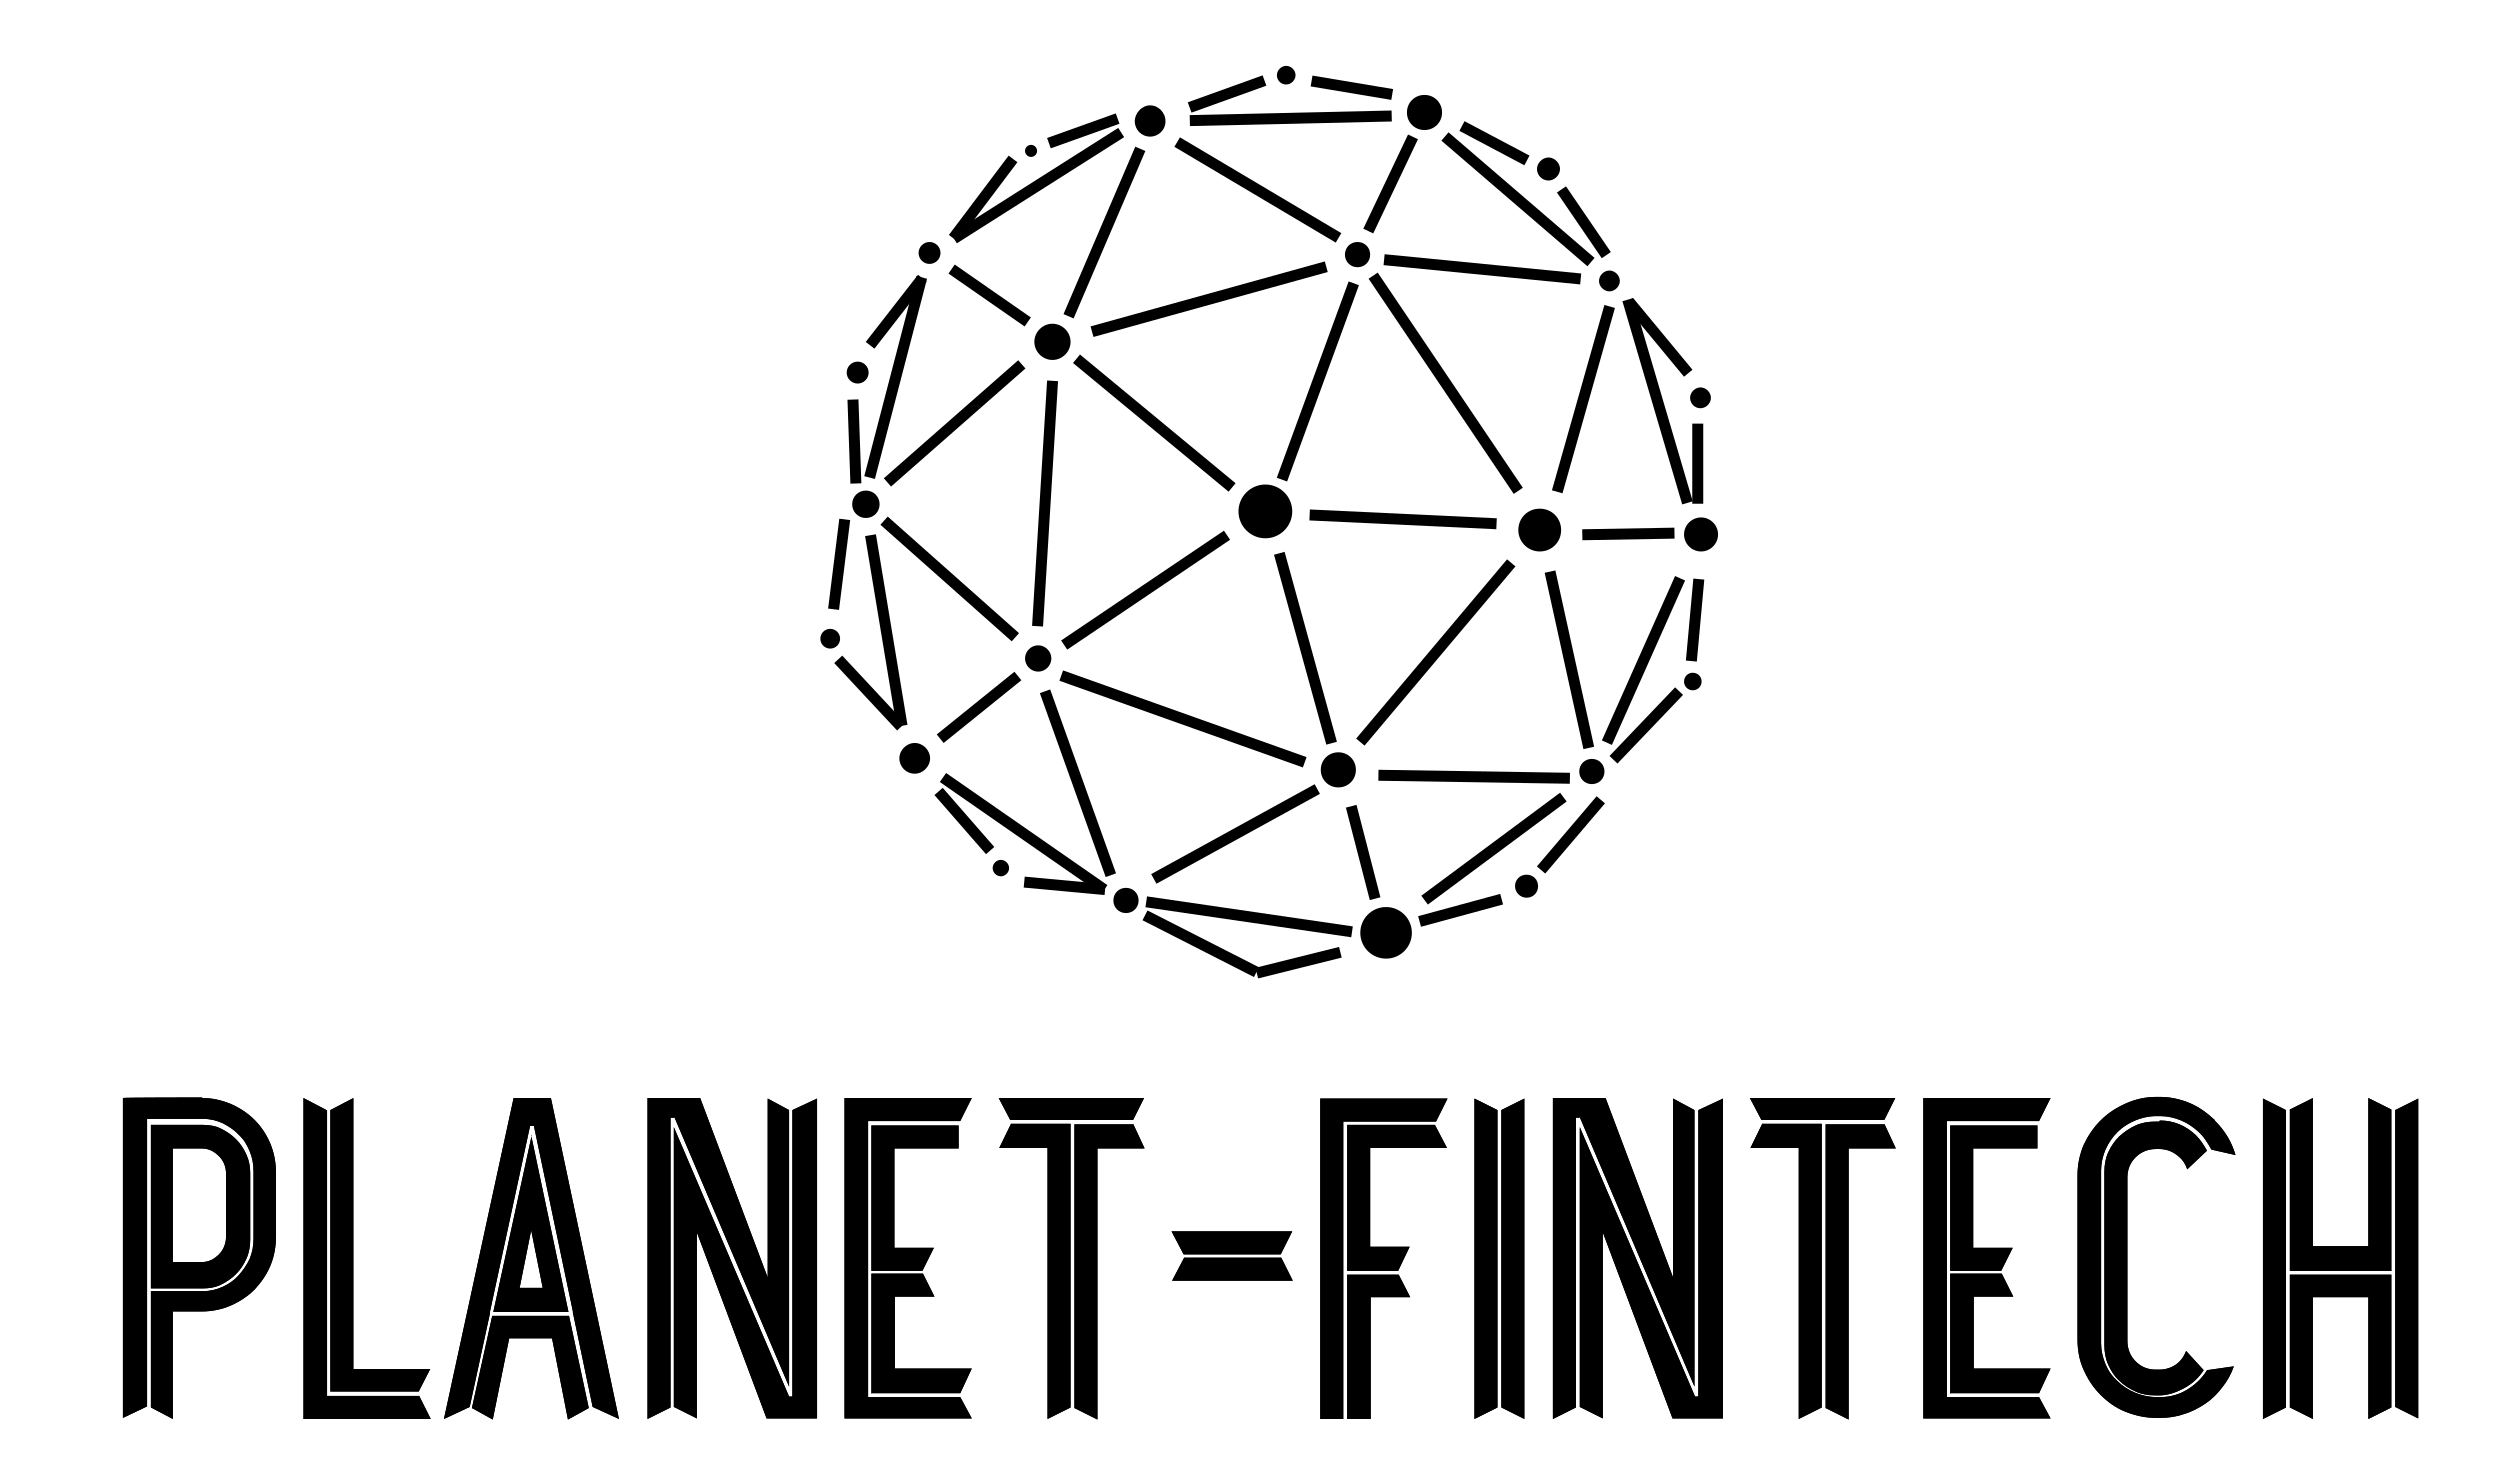 <svg width="279" height="165" viewBox="0 0 279 165" fill="none" xmlns="http://www.w3.org/2000/svg">
<path d="M22.536 122.537C23.7 122.537 24.741 122.782 25.782 123.211C26.762 123.639 27.68 124.252 28.415 124.987C29.15 125.722 29.762 126.64 30.191 127.681C30.619 128.722 30.803 129.824 30.803 130.988V137.908C30.803 139.071 30.619 140.174 30.191 141.215C29.762 142.256 29.15 143.113 28.415 143.909C27.68 144.644 26.762 145.256 25.782 145.685C24.802 146.114 23.7 146.359 22.536 146.359H19.29V158.361L16.841 157.075V144.093H22.659C23.455 144.093 24.189 143.909 24.863 143.603C25.537 143.297 26.149 142.868 26.639 142.317C27.129 141.766 27.558 141.153 27.864 140.48C28.17 139.745 28.292 139.01 28.292 138.214V130.743C28.292 129.947 28.17 129.212 27.864 128.477C27.558 127.742 27.19 127.13 26.639 126.64C26.149 126.089 25.537 125.721 24.863 125.354C24.189 125.048 23.455 124.864 22.659 124.864H16.412V156.953L13.718 158.239V122.537C13.718 122.476 22.597 122.476 22.597 122.476L22.536 122.537ZM27.925 138.337C27.925 139.071 27.802 139.806 27.496 140.48C27.19 141.153 26.823 141.705 26.333 142.195C25.843 142.684 25.292 143.052 24.679 143.358C24.067 143.664 23.393 143.787 22.659 143.787H16.841V125.538H22.659C23.393 125.538 24.067 125.66 24.679 125.966C25.292 126.273 25.843 126.64 26.333 127.13C26.823 127.62 27.19 128.171 27.496 128.845C27.802 129.518 27.925 130.192 27.925 130.927V138.398V138.337ZM22.536 140.847C23.271 140.847 23.883 140.541 24.434 139.99C24.986 139.439 25.23 138.704 25.23 137.969V131.049C25.23 130.253 24.986 129.579 24.434 129.028C23.883 128.477 23.271 128.171 22.536 128.171H19.29V140.847H22.536Z" fill="black"/>
<path d="M36.498 123.884V155.789H46.786L48.072 158.361H33.865V122.537L36.437 123.884H36.498ZM46.725 155.299H36.866V123.884L39.438 122.537V152.789H48.011L46.725 155.299Z" fill="black"/>
<path d="M61.483 122.537L69.077 158.361L66.138 157.014L63.933 146.481V146.359L59.585 125.66H59.156L54.686 146.359V146.542L52.42 157.014L49.542 158.361L57.319 122.537H61.667H61.483ZM54.931 146.849H63.504L65.709 157.137L63.382 158.423L61.606 149.359H56.829L54.992 158.423L52.665 157.137L54.931 146.849ZM59.279 126.701L63.443 146.42H55.053L59.34 126.701H59.279ZM59.279 137.295L57.993 143.725H60.565L59.279 137.295Z" fill="black"/>
<path d="M75.2 124.742H74.833V157.075L72.261 158.361V122.537H78.14L85.672 142.562V122.598L88.06 123.884V154.748L75.261 124.68L75.2 124.742ZM88.428 155.851V123.884L91.183 122.598V158.3H85.549L77.772 137.54V158.3L75.2 157.014V125.783L88.06 155.851H88.428Z" fill="black"/>
<path d="M94.246 122.537H108.453L107.167 125.109H96.879V155.912H107.167L108.453 158.3H94.246V122.537ZM97.247 141.827V125.599H106.984V128.171H99.819V139.255H104.228L102.942 141.827H97.186H97.247ZM97.247 155.544V142.133H103.003L104.289 144.705H99.88V152.727H108.453L107.167 155.483H97.308L97.247 155.544Z" fill="black"/>
<path d="M127.681 122.537L126.456 124.987H112.739L111.453 122.537H127.681ZM112.8 125.415H119.475V157.075L116.903 158.361V128.11H111.514L112.862 125.354L112.8 125.415ZM126.456 125.415L127.742 128.171H122.476V158.423L119.904 157.137V125.477H126.518L126.456 125.415Z" fill="black"/>
<path d="M144.216 137.418L142.93 139.99H132.09L130.743 137.418H144.154H144.216ZM130.804 142.929L132.152 140.357H142.991L144.277 142.929H130.866H130.804Z" fill="black"/>
<path d="M160.199 125.17H149.911V158.361H147.339V122.598H161.546L160.26 125.17H160.199ZM150.34 141.827V125.538H160.138L161.485 128.11H152.912V139.133H157.321L156.035 141.827H150.278H150.34ZM150.34 158.361V142.256H156.096L157.382 144.766H152.973V158.361H150.401H150.34Z" fill="black"/>
<path d="M164.547 122.598L167.119 123.884V157.075L164.547 158.361V122.598ZM167.548 157.075V123.884L170.12 122.598V158.361L167.548 157.075Z" fill="black"/>
<path d="M176.243 124.742H175.876V157.075L173.304 158.361V122.537H179.183L186.715 142.562V122.598L189.103 123.884V154.748L176.304 124.68L176.243 124.742ZM189.532 155.851V123.884L192.287 122.598V158.3H186.654L178.876 137.54V158.3L176.304 157.014V125.783L189.164 155.851H189.532Z" fill="black"/>
<path d="M211.516 122.537L210.291 124.987H196.574L195.288 122.537H211.516ZM196.635 125.415H203.31V157.075L200.738 158.361V128.11H195.349L196.697 125.354L196.635 125.415ZM210.291 125.415L211.577 128.171H206.311V158.423L203.739 157.137V125.477H210.353L210.291 125.415Z" fill="black"/>
<path d="M214.64 122.537H228.847L227.561 125.109H217.273V155.912H227.561L228.847 158.3H214.64V122.537ZM217.64 141.827V125.599H227.377V128.171H220.212V139.255H224.621L223.335 141.827H217.579H217.64ZM217.64 155.544V142.133H223.397L224.683 144.705H220.274V152.727H228.847L227.561 155.483H217.702L217.64 155.544Z" fill="black"/>
<path d="M247.218 125.109C248.321 126.211 249.056 127.436 249.484 128.906L246.79 128.293C246.606 127.926 246.361 127.559 246.116 127.191C245.871 126.824 245.626 126.579 245.381 126.334C244.769 125.783 244.156 125.354 243.422 125.048C242.687 124.742 241.891 124.558 241.095 124.558H240.666C239.809 124.558 239.012 124.742 238.278 125.048C237.543 125.354 236.869 125.783 236.318 126.334C235.767 126.885 235.338 127.497 234.971 128.293C234.665 129.028 234.481 129.824 234.481 130.621V149.91C234.481 150.707 234.665 151.503 234.971 152.237C235.277 152.972 235.706 153.585 236.318 154.136C236.869 154.687 237.543 155.116 238.278 155.422C239.012 155.728 239.809 155.912 240.666 155.912H241.095C242.136 155.912 243.115 155.667 244.034 155.116C244.953 154.565 245.749 153.83 246.3 152.911L249.3 152.482C248.994 153.34 248.566 154.136 248.014 154.809C247.463 155.544 246.851 156.157 246.116 156.647C245.381 157.137 244.585 157.565 243.728 157.81C242.87 158.116 241.952 158.239 241.033 158.239H240.666C239.441 158.239 238.339 157.994 237.237 157.565C236.134 157.137 235.216 156.463 234.42 155.667C233.624 154.871 233.011 153.952 232.521 152.85C232.031 151.748 231.848 150.645 231.848 149.421V131.172C231.848 129.947 232.093 128.845 232.521 127.804C233.011 126.763 233.624 125.844 234.42 125.048C235.216 124.252 236.134 123.639 237.237 123.149C238.339 122.66 239.441 122.415 240.666 122.415H241.033C242.197 122.415 243.299 122.66 244.34 123.088C245.381 123.517 246.3 124.191 247.157 124.987L247.218 125.109ZM241.033 125.048C242.564 125.048 243.912 125.599 245.075 126.701C245.504 127.13 245.932 127.742 246.3 128.416L244.095 130.498C243.912 129.947 243.605 129.457 243.238 129.151C242.564 128.538 241.829 128.232 240.972 128.232H240.605C239.747 128.232 238.951 128.538 238.339 129.151C237.727 129.763 237.42 130.498 237.42 131.417V149.665C237.42 150.523 237.727 151.319 238.339 151.931C238.951 152.544 239.686 152.85 240.605 152.85H240.972C241.646 152.85 242.258 152.666 242.809 152.299C243.36 151.931 243.728 151.38 243.973 150.768L245.932 152.911C245.381 153.768 244.646 154.442 243.728 154.932C242.809 155.422 241.891 155.728 240.972 155.728H240.543C239.747 155.728 239.012 155.606 238.339 155.299C237.665 154.993 237.053 154.626 236.502 154.075C235.951 153.585 235.583 152.972 235.277 152.299C234.971 151.625 234.848 150.89 234.848 150.094V130.804C234.848 130.008 234.971 129.273 235.277 128.6C235.583 127.926 236.012 127.314 236.502 126.824C237.053 126.334 237.665 125.905 238.339 125.599C239.012 125.293 239.747 125.17 240.543 125.17H240.972L241.033 125.048Z" fill="black"/>
<path d="M252.546 122.598L255.118 123.884V157.075L252.546 158.361V122.598ZM266.937 141.827H255.547V123.823L258.119 122.537V139.071H264.304V122.537L266.876 123.823V141.766L266.937 141.827ZM255.485 142.256H266.876V157.075L264.304 158.361V144.766H258.119V158.361L255.547 157.075V142.256H255.485ZM267.304 157.075V123.884L269.876 122.598V158.3L267.304 157.014V157.075Z" fill="black"/>
<path d="M22.536 122.537C23.7 122.537 24.741 122.782 25.782 123.211C26.762 123.639 27.68 124.252 28.415 124.987C29.15 125.722 29.762 126.64 30.191 127.681C30.619 128.722 30.803 129.824 30.803 130.988V137.908C30.803 139.071 30.619 140.174 30.191 141.215C29.762 142.256 29.15 143.113 28.415 143.909C27.68 144.644 26.762 145.256 25.782 145.685C24.802 146.114 23.7 146.359 22.536 146.359H19.29V158.361L16.841 157.075V144.093H22.659C23.455 144.093 24.189 143.909 24.863 143.603C25.537 143.297 26.149 142.868 26.639 142.317C27.129 141.766 27.558 141.153 27.864 140.48C28.17 139.745 28.292 139.01 28.292 138.214V130.743C28.292 129.947 28.17 129.212 27.864 128.477C27.558 127.742 27.19 127.13 26.639 126.64C26.149 126.089 25.537 125.721 24.863 125.354C24.189 125.048 23.455 124.864 22.659 124.864H16.412V156.953L13.718 158.239V122.537C13.718 122.476 22.597 122.476 22.597 122.476L22.536 122.537ZM27.925 138.337C27.925 139.071 27.802 139.806 27.496 140.48C27.19 141.153 26.823 141.705 26.333 142.195C25.843 142.684 25.292 143.052 24.679 143.358C24.067 143.664 23.393 143.787 22.659 143.787H16.841V125.538H22.659C23.393 125.538 24.067 125.66 24.679 125.966C25.292 126.273 25.843 126.64 26.333 127.13C26.823 127.62 27.19 128.171 27.496 128.845C27.802 129.518 27.925 130.192 27.925 130.927V138.398V138.337ZM22.536 140.847C23.271 140.847 23.883 140.541 24.434 139.99C24.986 139.439 25.23 138.704 25.23 137.969V131.049C25.23 130.253 24.986 129.579 24.434 129.028C23.883 128.477 23.271 128.171 22.536 128.171H19.29V140.847H22.536Z" fill="black"/>
<path d="M36.498 123.884V155.789H46.786L48.072 158.361H33.865V122.537L36.437 123.884H36.498ZM46.725 155.299H36.866V123.884L39.438 122.537V152.789H48.011L46.725 155.299Z" fill="black"/>
<path d="M61.483 122.537L69.077 158.361L66.138 157.014L63.933 146.481V146.359L59.585 125.66H59.156L54.686 146.359V146.542L52.42 157.014L49.542 158.361L57.319 122.537H61.667H61.483ZM54.931 146.849H63.504L65.709 157.137L63.382 158.423L61.606 149.359H56.829L54.992 158.423L52.665 157.137L54.931 146.849ZM59.279 126.701L63.443 146.42H55.053L59.34 126.701H59.279ZM59.279 137.295L57.993 143.725H60.565L59.279 137.295Z" fill="black"/>
<path d="M75.2 124.742H74.833V157.075L72.261 158.361V122.537H78.14L85.672 142.562V122.598L88.06 123.884V154.748L75.261 124.68L75.2 124.742ZM88.428 155.851V123.884L91.183 122.598V158.3H85.549L77.772 137.54V158.3L75.2 157.014V125.783L88.06 155.851H88.428Z" fill="black"/>
<path d="M94.246 122.537H108.453L107.167 125.109H96.879V155.912H107.167L108.453 158.3H94.246V122.537ZM97.247 141.827V125.599H106.984V128.171H99.819V139.255H104.228L102.942 141.827H97.186H97.247ZM97.247 155.544V142.133H103.003L104.289 144.705H99.88V152.727H108.453L107.167 155.483H97.308L97.247 155.544Z" fill="black"/>
<path d="M127.681 122.537L126.456 124.987H112.739L111.453 122.537H127.681ZM112.8 125.415H119.475V157.075L116.903 158.361V128.11H111.514L112.862 125.354L112.8 125.415ZM126.456 125.415L127.742 128.171H122.476V158.423L119.904 157.137V125.477H126.518L126.456 125.415Z" fill="black"/>
<path d="M144.216 137.418L142.93 139.99H132.09L130.743 137.418H144.154H144.216ZM130.804 142.929L132.152 140.357H142.991L144.277 142.929H130.866H130.804Z" fill="black"/>
<path d="M160.199 125.17H149.911V158.361H147.339V122.598H161.546L160.26 125.17H160.199ZM150.34 141.827V125.538H160.138L161.485 128.11H152.912V139.133H157.321L156.035 141.827H150.278H150.34ZM150.34 158.361V142.256H156.096L157.382 144.766H152.973V158.361H150.401H150.34Z" fill="black"/>
<path d="M164.547 122.598L167.119 123.884V157.075L164.547 158.361V122.598ZM167.548 157.075V123.884L170.12 122.598V158.361L167.548 157.075Z" fill="black"/>
<path d="M176.243 124.742H175.876V157.075L173.304 158.361V122.537H179.183L186.715 142.562V122.598L189.103 123.884V154.748L176.304 124.68L176.243 124.742ZM189.532 155.851V123.884L192.287 122.598V158.3H186.654L178.876 137.54V158.3L176.304 157.014V125.783L189.164 155.851H189.532Z" fill="black"/>
<path d="M211.516 122.537L210.291 124.987H196.574L195.288 122.537H211.516ZM196.635 125.415H203.31V157.075L200.738 158.361V128.11H195.349L196.697 125.354L196.635 125.415ZM210.291 125.415L211.577 128.171H206.311V158.423L203.739 157.137V125.477H210.353L210.291 125.415Z" fill="black"/>
<path d="M214.64 122.537H228.847L227.561 125.109H217.273V155.912H227.561L228.847 158.3H214.64V122.537ZM217.64 141.827V125.599H227.377V128.171H220.212V139.255H224.621L223.335 141.827H217.579H217.64ZM217.64 155.544V142.133H223.397L224.683 144.705H220.274V152.727H228.847L227.561 155.483H217.702L217.64 155.544Z" fill="black"/>
<path d="M247.218 125.109C248.321 126.211 249.056 127.436 249.484 128.906L246.79 128.293C246.606 127.926 246.361 127.559 246.116 127.191C245.871 126.824 245.626 126.579 245.381 126.334C244.769 125.783 244.156 125.354 243.422 125.048C242.687 124.742 241.891 124.558 241.095 124.558H240.666C239.809 124.558 239.012 124.742 238.278 125.048C237.543 125.354 236.869 125.783 236.318 126.334C235.767 126.885 235.338 127.497 234.971 128.293C234.665 129.028 234.481 129.824 234.481 130.621V149.91C234.481 150.707 234.665 151.503 234.971 152.237C235.277 152.972 235.706 153.585 236.318 154.136C236.869 154.687 237.543 155.116 238.278 155.422C239.012 155.728 239.809 155.912 240.666 155.912H241.095C242.136 155.912 243.115 155.667 244.034 155.116C244.953 154.565 245.749 153.83 246.3 152.911L249.3 152.482C248.994 153.34 248.566 154.136 248.014 154.809C247.463 155.544 246.851 156.157 246.116 156.647C245.381 157.137 244.585 157.565 243.728 157.81C242.87 158.116 241.952 158.239 241.033 158.239H240.666C239.441 158.239 238.339 157.994 237.237 157.565C236.134 157.137 235.216 156.463 234.42 155.667C233.624 154.871 233.011 153.952 232.521 152.85C232.031 151.748 231.848 150.645 231.848 149.421V131.172C231.848 129.947 232.093 128.845 232.521 127.804C233.011 126.763 233.624 125.844 234.42 125.048C235.216 124.252 236.134 123.639 237.237 123.149C238.339 122.66 239.441 122.415 240.666 122.415H241.033C242.197 122.415 243.299 122.66 244.34 123.088C245.381 123.517 246.3 124.191 247.157 124.987L247.218 125.109ZM241.033 125.048C242.564 125.048 243.912 125.599 245.075 126.701C245.504 127.13 245.932 127.742 246.3 128.416L244.095 130.498C243.912 129.947 243.605 129.457 243.238 129.151C242.564 128.538 241.829 128.232 240.972 128.232H240.605C239.747 128.232 238.951 128.538 238.339 129.151C237.727 129.763 237.42 130.498 237.42 131.417V149.665C237.42 150.523 237.727 151.319 238.339 151.931C238.951 152.544 239.686 152.85 240.605 152.85H240.972C241.646 152.85 242.258 152.666 242.809 152.299C243.36 151.931 243.728 151.38 243.973 150.768L245.932 152.911C245.381 153.768 244.646 154.442 243.728 154.932C242.809 155.422 241.891 155.728 240.972 155.728H240.543C239.747 155.728 239.012 155.606 238.339 155.299C237.665 154.993 237.053 154.626 236.502 154.075C235.951 153.585 235.583 152.972 235.277 152.299C234.971 151.625 234.848 150.89 234.848 150.094V130.804C234.848 130.008 234.971 129.273 235.277 128.6C235.583 127.926 236.012 127.314 236.502 126.824C237.053 126.334 237.665 125.905 238.339 125.599C239.012 125.293 239.747 125.17 240.543 125.17H240.972L241.033 125.048Z" fill="black"/>
<path d="M252.546 122.598L255.118 123.884V157.075L252.546 158.361V122.598ZM266.937 141.827H255.547V123.823L258.119 122.537V139.071H264.304V122.537L266.876 123.823V141.766L266.937 141.827ZM255.485 142.256H266.876V157.075L264.304 158.361V144.766H258.119V158.361L255.547 157.075V142.256H255.485ZM267.304 157.075V123.884L269.876 122.598V158.3L267.304 157.014V157.075Z" fill="black"/>
<path d="M147.848 29.175L121.706 36.425L122.033 37.605L148.175 30.355L147.848 29.175Z" fill="black"/>
<path d="M150.508 31.407L142.49 53.318L143.64 53.739L151.659 31.828L150.508 31.407Z" fill="black"/>
<path d="M120.527 39.564L119.746 40.508L137.11 54.873L137.891 53.929L120.527 39.564Z" fill="black"/>
<path d="M153.751 30.422L152.735 31.107L168.933 55.12L169.948 54.435L153.751 30.422Z" fill="black"/>
<path d="M179.049 34.036L173.196 54.718L174.375 55.052L180.227 34.37L179.049 34.036Z" fill="black"/>
<path d="M154.525 28.372L154.405 29.59L176.346 31.742L176.465 30.523L154.525 28.372Z" fill="black"/>
<path d="M157.137 15.013L152.146 25.523L153.253 26.049L158.244 15.538L157.137 15.013Z" fill="black"/>
<path d="M155.3 12.334L132.771 12.845L132.798 14.07L155.328 13.559L155.3 12.334Z" fill="black"/>
<path d="M131.685 15.329L131.06 16.382L149.068 27.074L149.693 26.021L131.685 15.329Z" fill="black"/>
<path d="M126.697 16.369L118.688 35.056L119.813 35.538L127.822 16.851L126.697 16.369Z" fill="black"/>
<path d="M106.548 29.523L105.849 30.529L114.347 36.435L115.046 35.43L106.548 29.523Z" fill="black"/>
<path d="M124.796 14.274L106.131 26.119L106.787 27.153L125.453 15.308L124.796 14.274Z" fill="black"/>
<path d="M124.521 12.654L116.854 15.4L117.266 16.553L124.934 13.807L124.521 12.654Z" fill="black"/>
<path d="M140.91 8.41L132.556 11.418L132.971 12.57L141.325 9.562L140.91 8.41Z" fill="black"/>
<path d="M146.472 8.437L146.27 9.644L155.269 11.15L155.471 9.942L146.472 8.437Z" fill="black"/>
<path d="M161.657 14.768L160.858 15.696L177.154 29.713L177.953 28.784L161.657 14.768Z" fill="black"/>
<path d="M182.235 33.27L181.061 33.616L187.734 56.292L188.909 55.946L182.235 33.27Z" fill="black"/>
<path d="M186.861 58.887L176.574 59.066L176.596 60.291L186.882 60.111L186.861 58.887Z" fill="black"/>
<path d="M146.185 56.857L146.127 58.08L166.986 59.064L167.044 57.84L146.185 56.857Z" fill="black"/>
<path d="M136.593 59.221L118.418 71.48L119.103 72.496L137.278 60.236L136.593 59.221Z" fill="black"/>
<path d="M116.856 42.462L115.181 69.846L116.403 69.921L118.078 42.537L116.856 42.462Z" fill="black"/>
<path d="M113.632 40.202L98.634 53.377L99.442 54.298L114.44 41.122L113.632 40.202Z" fill="black"/>
<path d="M99.068 57.648L98.255 58.564L112.909 71.575L113.722 70.659L99.068 57.648Z" fill="black"/>
<path d="M118.639 74.819L118.229 75.973L145.4 85.648L145.811 84.495L118.639 74.819Z" fill="black"/>
<path d="M143.36 61.584L142.18 61.909L148.018 83.104L149.199 82.779L143.36 61.584Z" fill="black"/>
<path d="M168.189 62.422L151.346 82.424L152.283 83.213L169.125 63.211L168.189 62.422Z" fill="black"/>
<path d="M173.58 63.659L172.384 63.922L176.71 83.6L177.906 83.337L173.58 63.659Z" fill="black"/>
<path d="M186.938 64.285L178.769 82.634L179.887 83.132L188.057 64.783L186.938 64.285Z" fill="black"/>
<path d="M190.082 47.276H188.857V56.216H190.082V47.276Z" fill="black"/>
<path d="M188.979 64.571L188.146 73.719L189.366 73.83L190.199 64.682L188.979 64.571Z" fill="black"/>
<path d="M186.941 76.707L179.622 84.366L180.508 85.212L187.827 77.553L186.941 76.707Z" fill="black"/>
<path d="M153.842 85.907L153.822 87.132L175.192 87.467L175.211 86.243L153.842 85.907Z" fill="black"/>
<path d="M178.183 88.86L171.516 96.694L172.448 97.488L179.116 89.653L178.183 88.86Z" fill="black"/>
<path d="M167.423 99.756L158.263 102.244L158.584 103.426L167.744 100.938L167.423 99.756Z" fill="black"/>
<path d="M174.106 88.465L158.62 99.966L159.35 100.949L174.837 89.448L174.106 88.465Z" fill="black"/>
<path d="M182.243 33.24L181.3 34.021L187.936 42.042L188.879 41.261L182.243 33.24Z" fill="black"/>
<path d="M174.765 20.794L173.753 21.484L178.757 28.819L179.769 28.129L174.765 20.794Z" fill="black"/>
<path d="M163.441 13.525L162.868 14.607L170.12 18.447L170.693 17.365L163.441 13.525Z" fill="black"/>
<path d="M151.387 89.823L150.201 90.13L152.869 100.446L154.055 100.139L151.387 89.823Z" fill="black"/>
<path d="M128.009 100.037L127.832 101.249L150.798 104.599L150.975 103.387L128.009 100.037Z" fill="black"/>
<path d="M146.715 87.519L128.47 97.55L129.06 98.623L147.305 88.593L146.715 87.519Z" fill="black"/>
<path d="M149.438 105.678L140.109 108.004L140.406 109.192L149.734 106.866L149.438 105.678Z" fill="black"/>
<path d="M128.059 101.608L127.503 102.7L139.943 109.038L140.499 107.947L128.059 101.608Z" fill="black"/>
<path d="M117.199 76.94L116.046 77.353L123.395 97.878L124.548 97.465L117.199 76.94Z" fill="black"/>
<path d="M105.585 86.266L104.886 87.272L122.888 99.784L123.587 98.778L105.585 86.266Z" fill="black"/>
<path d="M113.213 74.965L104.539 81.964L105.308 82.917L113.982 75.918L113.213 74.965Z" fill="black"/>
<path d="M105.206 87.922L104.283 88.727L110.04 95.326L110.963 94.521L105.206 87.922Z" fill="black"/>
<path d="M114.358 97.833L114.245 99.052L123.27 99.889L123.383 98.67L114.358 97.833Z" fill="black"/>
<path d="M97.752 59.626L96.544 59.826L100.065 81.093L101.273 80.892L97.752 59.626Z" fill="black"/>
<path d="M93.994 73.164L93.099 73.999L100.115 81.523L101.011 80.688L93.994 73.164Z" fill="black"/>
<path d="M112.564 17.368L105.894 26.22L106.872 26.957L113.542 18.105L112.564 17.368Z" fill="black"/>
<path d="M102.273 30.8L96.453 53.141L97.638 53.45L103.458 31.109L102.273 30.8Z" fill="black"/>
<path d="M95.802 44.571L94.578 44.614L94.905 53.977L96.129 53.935L95.802 44.571Z" fill="black"/>
<path d="M102.448 30.669L96.617 38.159L97.584 38.912L103.414 31.422L102.448 30.669Z" fill="black"/>
<path d="M93.667 57.889L92.418 67.916L93.633 68.067L94.882 58.041L93.667 57.889Z" fill="black"/>
<path d="M141.215 59.768C142.703 59.768 143.909 58.562 143.909 57.074C143.909 55.586 142.703 54.379 141.215 54.379C139.727 54.379 138.521 55.586 138.521 57.074C138.521 58.562 139.727 59.768 141.215 59.768Z" fill="black"/>
<path d="M141.215 60.074C139.561 60.074 138.214 58.727 138.214 57.074C138.214 55.42 139.561 54.073 141.215 54.073C142.868 54.073 144.215 55.42 144.215 57.074C144.215 58.727 142.868 60.074 141.215 60.074ZM141.215 54.685C139.867 54.685 138.826 55.788 138.826 57.074C138.826 58.36 139.929 59.462 141.215 59.462C142.501 59.462 143.603 58.36 143.603 57.074C143.603 55.788 142.501 54.685 141.215 54.685Z" fill="black"/>
<path d="M171.834 61.238C172.984 61.238 173.916 60.306 173.916 59.156C173.916 58.006 172.984 57.074 171.834 57.074C170.684 57.074 169.752 58.006 169.752 59.156C169.752 60.306 170.684 61.238 171.834 61.238Z" fill="black"/>
<path d="M171.834 61.544C170.548 61.544 169.445 60.503 169.445 59.156C169.445 57.809 170.486 56.768 171.834 56.768C173.181 56.768 174.222 57.809 174.222 59.156C174.222 60.503 173.181 61.544 171.834 61.544ZM171.834 57.38C170.854 57.38 170.058 58.176 170.058 59.156C170.058 60.136 170.854 60.932 171.834 60.932C172.813 60.932 173.609 60.136 173.609 59.156C173.609 58.176 172.813 57.38 171.834 57.38Z" fill="black"/>
<path d="M189.838 61.238C190.718 61.238 191.43 60.525 191.43 59.646C191.43 58.766 190.718 58.054 189.838 58.054C188.959 58.054 188.246 58.766 188.246 59.646C188.246 60.525 188.959 61.238 189.838 61.238Z" fill="black"/>
<path d="M189.838 61.544C188.797 61.544 187.939 60.687 187.939 59.646C187.939 58.605 188.797 57.747 189.838 57.747C190.879 57.747 191.736 58.605 191.736 59.646C191.736 60.687 190.879 61.544 189.838 61.544ZM189.838 58.36C189.103 58.36 188.552 58.911 188.552 59.646C188.552 60.381 189.103 60.932 189.838 60.932C190.573 60.932 191.124 60.381 191.124 59.646C191.124 58.911 190.573 58.36 189.838 58.36Z" fill="black"/>
<path d="M188.92 76.731C189.292 76.731 189.593 76.43 189.593 76.058C189.593 75.686 189.292 75.384 188.92 75.384C188.548 75.384 188.246 75.686 188.246 76.058C188.246 76.43 188.548 76.731 188.92 76.731Z" fill="black"/>
<path d="M188.919 77.037C188.368 77.037 187.939 76.609 187.939 76.058C187.939 75.506 188.368 75.078 188.919 75.078C189.47 75.078 189.899 75.506 189.899 76.058C189.899 76.609 189.47 77.037 188.919 77.037ZM188.919 75.69C188.736 75.69 188.552 75.874 188.552 76.058C188.552 76.241 188.736 76.425 188.919 76.425C189.103 76.425 189.287 76.241 189.287 76.058C189.287 75.874 189.103 75.69 188.919 75.69Z" fill="black"/>
<path d="M177.652 87.264C178.261 87.264 178.754 86.771 178.754 86.162C178.754 85.553 178.261 85.059 177.652 85.059C177.043 85.059 176.55 85.553 176.55 86.162C176.55 86.771 177.043 87.264 177.652 87.264Z" fill="black"/>
<path d="M177.652 87.509C176.856 87.509 176.243 86.897 176.243 86.101C176.243 85.305 176.856 84.692 177.652 84.692C178.448 84.692 179.06 85.305 179.06 86.101C179.06 86.897 178.448 87.509 177.652 87.509ZM177.652 85.366C177.223 85.366 176.856 85.733 176.856 86.162C176.856 86.59 177.223 86.958 177.652 86.958C178.08 86.958 178.448 86.59 178.448 86.162C178.448 85.733 178.08 85.366 177.652 85.366Z" fill="black"/>
<path d="M149.359 87.57C150.273 87.57 151.013 86.83 151.013 85.917C151.013 85.004 150.273 84.263 149.359 84.263C148.446 84.263 147.706 85.004 147.706 85.917C147.706 86.83 148.446 87.57 149.359 87.57Z" fill="black"/>
<path d="M149.359 87.876C148.257 87.876 147.399 87.019 147.399 85.917C147.399 84.814 148.257 83.957 149.359 83.957C150.461 83.957 151.319 84.814 151.319 85.917C151.319 87.019 150.461 87.876 149.359 87.876ZM149.359 84.57C148.624 84.57 148.012 85.182 148.012 85.917C148.012 86.652 148.624 87.264 149.359 87.264C150.094 87.264 150.706 86.652 150.706 85.917C150.706 85.182 150.094 84.57 149.359 84.57Z" fill="black"/>
<path d="M154.687 106.615C156.108 106.615 157.259 105.464 157.259 104.043C157.259 102.623 156.108 101.471 154.687 101.471C153.267 101.471 152.115 102.623 152.115 104.043C152.115 105.464 153.267 106.615 154.687 106.615Z" fill="black"/>
<path d="M154.687 106.983C153.095 106.983 151.809 105.697 151.809 104.104C151.809 102.512 153.095 101.226 154.687 101.226C156.279 101.226 157.565 102.512 157.565 104.104C157.565 105.697 156.279 106.983 154.687 106.983ZM154.687 101.777C153.401 101.777 152.421 102.818 152.421 104.043C152.421 105.268 153.462 106.309 154.687 106.309C155.912 106.309 156.953 105.268 156.953 104.043C156.953 102.818 155.912 101.777 154.687 101.777Z" fill="black"/>
<path d="M170.365 99.94C170.906 99.94 171.344 99.502 171.344 98.96C171.344 98.419 170.906 97.981 170.365 97.981C169.823 97.981 169.385 98.419 169.385 98.96C169.385 99.502 169.823 99.94 170.365 99.94Z" fill="black"/>
<path d="M170.364 100.185C169.691 100.185 169.078 99.634 169.078 98.899C169.078 98.164 169.629 97.613 170.364 97.613C171.099 97.613 171.65 98.164 171.65 98.899C171.65 99.634 171.099 100.185 170.364 100.185ZM170.364 98.287C169.997 98.287 169.691 98.593 169.691 98.96C169.691 99.328 169.997 99.634 170.364 99.634C170.732 99.634 171.038 99.328 171.038 98.96C171.038 98.593 170.732 98.287 170.364 98.287Z" fill="black"/>
<path d="M125.661 101.533C126.27 101.533 126.763 101.039 126.763 100.43C126.763 99.822 126.27 99.328 125.661 99.328C125.052 99.328 124.559 99.822 124.559 100.43C124.559 101.039 125.052 101.533 125.661 101.533Z" fill="black"/>
<path d="M125.66 101.9C124.864 101.9 124.252 101.288 124.252 100.491C124.252 99.695 124.864 99.083 125.66 99.083C126.457 99.083 127.069 99.695 127.069 100.491C127.069 101.288 126.457 101.9 125.66 101.9ZM125.66 99.634C125.232 99.634 124.864 100.002 124.864 100.43C124.864 100.859 125.232 101.226 125.66 101.226C126.089 101.226 126.457 100.859 126.457 100.43C126.457 100.002 126.089 99.634 125.66 99.634Z" fill="black"/>
<path d="M111.698 97.491C112.037 97.491 112.311 97.217 112.311 96.878C112.311 96.54 112.037 96.266 111.698 96.266C111.36 96.266 111.086 96.54 111.086 96.878C111.086 97.217 111.36 97.491 111.698 97.491Z" fill="black"/>
<path d="M111.698 97.797C111.208 97.797 110.779 97.368 110.779 96.878C110.779 96.388 111.208 95.96 111.698 95.96C112.188 95.96 112.616 96.388 112.616 96.878C112.616 97.368 112.188 97.797 111.698 97.797ZM111.698 96.511C111.514 96.511 111.392 96.633 111.392 96.817C111.392 97.001 111.514 97.123 111.698 97.123C111.882 97.123 112.004 97.001 112.004 96.817C112.004 96.633 111.882 96.511 111.698 96.511Z" fill="black"/>
<path d="M115.863 74.649C116.505 74.649 117.026 74.128 117.026 73.486C117.026 72.843 116.505 72.322 115.863 72.322C115.22 72.322 114.699 72.843 114.699 73.486C114.699 74.128 115.22 74.649 115.863 74.649Z" fill="black"/>
<path d="M115.862 74.955C115.066 74.955 114.393 74.282 114.393 73.486C114.393 72.689 115.066 72.016 115.862 72.016C116.658 72.016 117.332 72.689 117.332 73.486C117.332 74.282 116.658 74.955 115.862 74.955ZM115.862 72.567C115.372 72.567 115.005 72.934 115.005 73.424C115.005 73.914 115.372 74.282 115.862 74.282C116.352 74.282 116.72 73.914 116.72 73.424C116.72 72.934 116.352 72.567 115.862 72.567Z" fill="black"/>
<path d="M102.084 86.039C102.862 86.039 103.493 85.409 103.493 84.631C103.493 83.853 102.862 83.222 102.084 83.222C101.306 83.222 100.676 83.853 100.676 84.631C100.676 85.409 101.306 86.039 102.084 86.039Z" fill="black"/>
<path d="M102.084 86.346C101.104 86.346 100.369 85.549 100.369 84.631C100.369 83.712 101.165 82.916 102.084 82.916C103.002 82.916 103.798 83.712 103.798 84.631C103.798 85.549 103.002 86.346 102.084 86.346ZM102.084 83.528C101.471 83.528 100.982 84.018 100.982 84.631C100.982 85.243 101.471 85.733 102.084 85.733C102.696 85.733 103.186 85.243 103.186 84.631C103.186 84.018 102.696 83.528 102.084 83.528Z" fill="black"/>
<path d="M96.634 57.564C97.31 57.564 97.859 57.015 97.859 56.339C97.859 55.663 97.31 55.114 96.634 55.114C95.957 55.114 95.409 55.663 95.409 56.339C95.409 57.015 95.957 57.564 96.634 57.564Z" fill="black"/>
<path d="M96.633 57.809C95.776 57.809 95.103 57.135 95.103 56.278C95.103 55.42 95.776 54.747 96.633 54.747C97.491 54.747 98.164 55.42 98.164 56.278C98.164 57.135 97.491 57.809 96.633 57.809ZM96.633 55.42C96.144 55.42 95.715 55.849 95.715 56.339C95.715 56.829 96.144 57.258 96.633 57.258C97.123 57.258 97.552 56.829 97.552 56.339C97.552 55.849 97.123 55.42 96.633 55.42Z" fill="black"/>
<path d="M92.653 72.016C93.093 72.016 93.45 71.659 93.45 71.22C93.45 70.78 93.093 70.424 92.653 70.424C92.214 70.424 91.857 70.78 91.857 71.22C91.857 71.659 92.214 72.016 92.653 72.016Z" fill="black"/>
<path d="M92.653 72.383C92.041 72.383 91.551 71.893 91.551 71.281C91.551 70.669 92.041 70.179 92.653 70.179C93.265 70.179 93.755 70.669 93.755 71.281C93.755 71.893 93.265 72.383 92.653 72.383ZM92.653 70.73C92.347 70.73 92.163 70.975 92.163 71.22C92.163 71.465 92.408 71.71 92.653 71.71C92.898 71.71 93.143 71.465 93.143 71.22C93.143 70.975 92.898 70.73 92.653 70.73Z" fill="black"/>
<path d="M117.455 39.866C118.402 39.866 119.17 39.098 119.17 38.151C119.17 37.204 118.402 36.437 117.455 36.437C116.508 36.437 115.74 37.204 115.74 38.151C115.74 39.098 116.508 39.866 117.455 39.866Z" fill="black"/>
<path d="M117.454 40.172C116.352 40.172 115.434 39.254 115.434 38.151C115.434 37.049 116.352 36.13 117.454 36.13C118.557 36.13 119.475 37.049 119.475 38.151C119.475 39.254 118.557 40.172 117.454 40.172ZM117.454 36.743C116.658 36.743 116.046 37.355 116.046 38.151C116.046 38.947 116.658 39.56 117.454 39.56C118.251 39.56 118.863 38.947 118.863 38.151C118.863 37.355 118.251 36.743 117.454 36.743Z" fill="black"/>
<path d="M151.503 29.517C152.111 29.517 152.605 29.023 152.605 28.414C152.605 27.806 152.111 27.312 151.503 27.312C150.894 27.312 150.4 27.806 150.4 28.414C150.4 29.023 150.894 29.517 151.503 29.517Z" fill="black"/>
<path d="M151.502 29.823C150.706 29.823 150.094 29.21 150.094 28.414C150.094 27.618 150.706 27.006 151.502 27.006C152.298 27.006 152.911 27.618 152.911 28.414C152.911 29.21 152.298 29.823 151.502 29.823ZM151.502 27.618C151.074 27.618 150.706 27.986 150.706 28.414C150.706 28.843 151.074 29.21 151.502 29.21C151.931 29.21 152.298 28.843 152.298 28.414C152.298 27.986 151.931 27.618 151.502 27.618Z" fill="black"/>
<path d="M189.777 45.255C190.251 45.255 190.635 44.871 190.635 44.398C190.635 43.924 190.251 43.54 189.777 43.54C189.304 43.54 188.92 43.924 188.92 44.398C188.92 44.871 189.304 45.255 189.777 45.255Z" fill="black"/>
<path d="M189.777 45.561C189.103 45.561 188.613 45.01 188.613 44.398C188.613 43.785 189.164 43.234 189.777 43.234C190.389 43.234 190.94 43.785 190.94 44.398C190.94 45.01 190.389 45.561 189.777 45.561ZM189.777 43.785C189.471 43.785 189.226 44.03 189.226 44.336C189.226 44.642 189.471 44.887 189.777 44.887C190.083 44.887 190.328 44.642 190.328 44.336C190.328 44.03 190.083 43.785 189.777 43.785Z" fill="black"/>
<path d="M179.611 32.211C180.085 32.211 180.469 31.827 180.469 31.354C180.469 30.88 180.085 30.497 179.611 30.497C179.138 30.497 178.754 30.88 178.754 31.354C178.754 31.827 179.138 32.211 179.611 32.211Z" fill="black"/>
<path d="M179.611 32.517C178.998 32.517 178.447 31.966 178.447 31.354C178.447 30.741 178.998 30.19 179.611 30.19C180.223 30.19 180.774 30.741 180.774 31.354C180.774 31.966 180.223 32.517 179.611 32.517ZM179.611 30.803C179.305 30.803 179.06 31.048 179.06 31.354C179.06 31.66 179.305 31.905 179.611 31.905C179.917 31.905 180.162 31.66 180.162 31.354C180.162 31.048 179.917 30.803 179.611 30.803Z" fill="black"/>
<path d="M95.715 42.499C96.223 42.499 96.634 42.088 96.634 41.581C96.634 41.073 96.223 40.662 95.715 40.662C95.208 40.662 94.797 41.073 94.797 41.581C94.797 42.088 95.208 42.499 95.715 42.499Z" fill="black"/>
<path d="M95.715 42.805C95.041 42.805 94.49 42.254 94.49 41.581C94.49 40.907 95.041 40.356 95.715 40.356C96.389 40.356 96.94 40.907 96.94 41.581C96.94 42.254 96.389 42.805 95.715 42.805ZM95.715 41.029C95.409 41.029 95.103 41.274 95.103 41.642C95.103 42.009 95.348 42.254 95.715 42.254C96.082 42.254 96.327 42.009 96.327 41.642C96.327 41.274 96.082 41.029 95.715 41.029Z" fill="black"/>
<path d="M103.738 29.149C104.245 29.149 104.656 28.738 104.656 28.231C104.656 27.723 104.245 27.312 103.738 27.312C103.231 27.312 102.819 27.723 102.819 28.231C102.819 28.738 103.231 29.149 103.738 29.149Z" fill="black"/>
<path d="M103.737 29.455C103.064 29.455 102.513 28.904 102.513 28.231C102.513 27.557 103.064 27.006 103.737 27.006C104.411 27.006 104.962 27.557 104.962 28.231C104.962 28.904 104.411 29.455 103.737 29.455ZM103.737 27.618C103.37 27.618 103.125 27.863 103.125 28.231C103.125 28.598 103.37 28.843 103.737 28.843C104.105 28.843 104.35 28.598 104.35 28.231C104.35 27.863 104.105 27.618 103.737 27.618Z" fill="black"/>
<path d="M115.067 17.147C115.27 17.147 115.434 16.982 115.434 16.779C115.434 16.576 115.27 16.412 115.067 16.412C114.864 16.412 114.699 16.576 114.699 16.779C114.699 16.982 114.864 17.147 115.067 17.147Z" fill="black"/>
<path d="M115.066 17.514C114.699 17.514 114.393 17.208 114.393 16.84C114.393 16.473 114.699 16.167 115.066 16.167C115.434 16.167 115.74 16.473 115.74 16.84C115.74 17.208 115.434 17.514 115.066 17.514ZM115.066 16.718C115.066 16.718 115.005 16.718 115.005 16.779C115.005 16.902 115.189 16.902 115.189 16.779C115.189 16.657 115.189 16.718 115.127 16.718H115.066Z" fill="black"/>
<path d="M128.355 14.881C129.133 14.881 129.763 14.25 129.763 13.472C129.763 12.694 129.133 12.064 128.355 12.064C127.577 12.064 126.946 12.694 126.946 13.472C126.946 14.25 127.577 14.881 128.355 14.881Z" fill="black"/>
<path d="M128.354 15.248C127.375 15.248 126.64 14.452 126.64 13.534C126.64 12.615 127.436 11.758 128.354 11.758C129.273 11.758 130.069 12.554 130.069 13.534C130.069 14.513 129.273 15.248 128.354 15.248ZM128.354 12.37C127.742 12.37 127.252 12.86 127.252 13.534C127.252 14.207 127.742 14.636 128.354 14.636C128.967 14.636 129.457 14.146 129.457 13.534C129.457 12.921 128.967 12.37 128.354 12.37Z" fill="black"/>
<path d="M143.542 9.124C143.948 9.124 144.277 8.795 144.277 8.39C144.277 7.984 143.948 7.655 143.542 7.655C143.137 7.655 142.808 7.984 142.808 8.39C142.808 8.795 143.137 9.124 143.542 9.124Z" fill="black"/>
<path d="M143.542 9.431C142.93 9.431 142.501 8.941 142.501 8.39C142.501 7.838 142.991 7.349 143.542 7.349C144.093 7.349 144.583 7.838 144.583 8.39C144.583 8.941 144.093 9.431 143.542 9.431ZM143.542 7.961C143.297 7.961 143.113 8.145 143.113 8.39C143.113 8.635 143.297 8.818 143.542 8.818C143.787 8.818 143.971 8.635 143.971 8.39C143.971 8.145 143.787 7.961 143.542 7.961Z" fill="black"/>
<path d="M158.974 14.207C159.887 14.207 160.627 13.467 160.627 12.554C160.627 11.641 159.887 10.9 158.974 10.9C158.061 10.9 157.32 11.641 157.32 12.554C157.32 13.467 158.061 14.207 158.974 14.207Z" fill="black"/>
<path d="M158.973 14.513C157.871 14.513 157.014 13.656 157.014 12.554C157.014 11.451 157.871 10.594 158.973 10.594C160.076 10.594 160.933 11.451 160.933 12.554C160.933 13.656 160.076 14.513 158.973 14.513ZM158.973 11.207C158.238 11.207 157.626 11.819 157.626 12.554C157.626 13.289 158.238 13.901 158.973 13.901C159.708 13.901 160.321 13.289 160.321 12.554C160.321 11.819 159.708 11.207 158.973 11.207Z" fill="black"/>
<path d="M172.814 19.78C173.355 19.78 173.794 19.341 173.794 18.8C173.794 18.259 173.355 17.82 172.814 17.82C172.273 17.82 171.834 18.259 171.834 18.8C171.834 19.341 172.273 19.78 172.814 19.78Z" fill="black"/>
<path d="M172.813 20.147C172.078 20.147 171.527 19.535 171.527 18.861C171.527 18.188 172.14 17.575 172.813 17.575C173.487 17.575 174.099 18.188 174.099 18.861C174.099 19.535 173.487 20.147 172.813 20.147ZM172.813 18.127C172.446 18.127 172.14 18.433 172.14 18.8C172.14 19.168 172.446 19.474 172.813 19.474C173.181 19.474 173.487 19.168 173.487 18.8C173.487 18.433 173.181 18.127 172.813 18.127Z" fill="black"/>
</svg>

